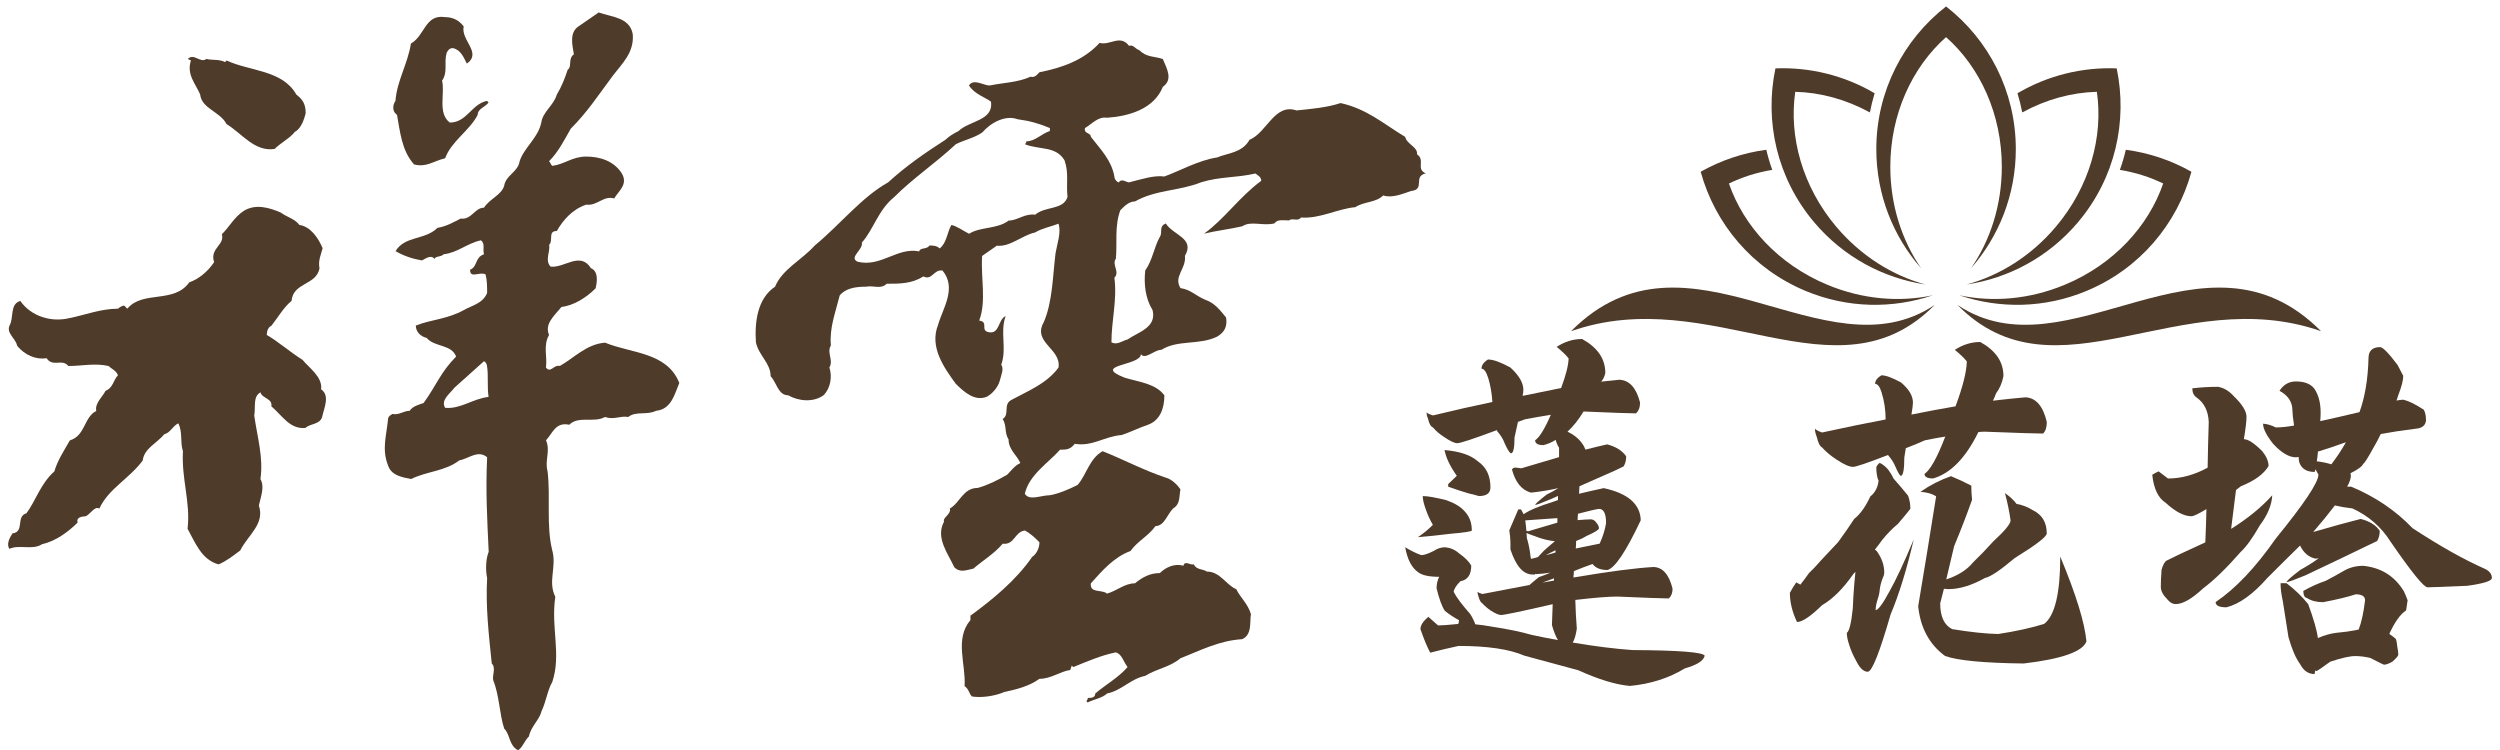 <?xml version="1.0" encoding="UTF-8"?>
<svg id="_圖層_2" data-name="圖層 2" xmlns="http://www.w3.org/2000/svg" xmlns:xlink="http://www.w3.org/1999/xlink" viewBox="0 0 400 120">
  <defs>
    <style>
      .cls-1 {
        fill: none;
      }

      .cls-2, .cls-3 {
        fill: #4f3b2a;
      }

      .cls-3 {
        fill-rule: evenodd;
      }

      .cls-4 {
        clip-path: url(#clippath);
      }
    </style>
    <clipPath id="clippath">
      <rect class="cls-1" width="400" height="120"/>
    </clipPath>
  </defs>
  <g id="_內容" data-name="內容">
    <g class="cls-4">
      <g>
        <g>
          <path class="cls-2" d="M238.18,57.53c.76,0,1.91.42,3.47,1.26,1.4,1.28,2.09,2.47,2.09,3.59,0,.2-.04.52-.12.96,2.27-.48,4.33-.9,6.16-1.26.76-2.03,1.16-3.61,1.2-4.73-.4-.52-1.04-1.14-1.91-1.85,1.28-.84,2.63-1.26,4.07-1.26,2.47,1.36,3.71,3.17,3.71,5.44-.12.56-.34,1.02-.66,1.38,1.12-.12,2.09-.22,2.93-.3,1.59.08,2.69,1.3,3.29,3.65,0,.76-.22,1.34-.66,1.73-.88,0-3.67-.1-8.38-.3-.8,1.32-1.66,2.39-2.57,3.23,1.2.56,2.07,1.34,2.63,2.33.12.24.2.42.24.54,1.24-.32,2.39-.6,3.47-.84,1.4.36,2.41,1,3.05,1.91,0,.64-.14,1.18-.42,1.62-.96.48-1.91.92-2.87,1.32-1.44.64-2.83,1.26-4.19,1.85-.04.48-.06.88-.06,1.2,1.32-.32,2.63-.62,3.95-.9,3.87.84,5.84,2.55,5.92,5.14-2.35,4.99-4.13,7.64-5.32,7.96-1.12,0-1.91-.32-2.39-.96-1.04.36-2.03.74-2.99,1.14,0,.32-.02.58-.06.78v.24c5.66-.96,9.93-1.52,12.8-1.68,1.47.04,2.49,1.2,3.05,3.47,0,.68-.2,1.2-.6,1.56-.88,0-3.63-.1-8.26-.3-1.4,0-3.63.18-6.7.54.04,1.56.12,3.09.24,4.61-.16,1.04-.38,1.77-.66,2.21,3.55.6,6.74,1,9.57,1.2,7.42.04,11.27.34,11.55.9-.16.8-1.22,1.48-3.17,2.03-2.55,1.56-5.48,2.49-8.79,2.81-2.27-.2-5.03-1.04-8.26-2.51-2.39-.64-5.26-1.42-8.62-2.33-2.39-1.04-5.9-1.56-10.53-1.56-1.52.32-3.03.68-4.55,1.08-.52-1-1.04-2.25-1.56-3.77,0-.6.42-1.26,1.26-1.97.52.48,1.04.94,1.56,1.38.6,0,1.67-.08,3.23-.24.08-.2.12-.4.12-.6-.76-.4-1.52-.9-2.27-1.5-.44-.64-.88-1.83-1.32-3.59,0-.68.14-1.3.42-1.85-1.6,0-2.71-.24-3.35-.72-1.04-.72-1.74-2.05-2.09-4.01.92.56,1.77.98,2.57,1.26.44,0,1.1-.22,1.97-.66.6-.4,1.22-.6,1.85-.6.84.08,1.58.4,2.21.96.96.68,1.62,1.34,1.97,1.97,0,1.48-.58,2.31-1.74,2.51-.64.64-1,1.2-1.08,1.68.44.88,1.32,2.05,2.63,3.53.36.56.64,1.12.84,1.68.84.08,1.7.2,2.57.36,2.63.4,4.76.84,6.4,1.32,1.48.32,2.89.6,4.25.84-.36-.6-.68-1.4-.96-2.39.04-1.08.08-2.19.12-3.35-5.03,1.16-7.78,1.73-8.26,1.73-.36,0-.92-.24-1.67-.72-.52-.36-.96-.74-1.32-1.14-.24-.12-.44-.46-.6-1.02-.12-.32-.18-.6-.18-.84.12.12.38.24.78.36,2.71-.52,5.22-1,7.54-1.44.4-.36.9-.78,1.5-1.26.72-.24,1.33-.48,1.85-.72-.76.12-1.52.2-2.27.24l-.18-.06v.12h-.42c-1.48,0-2.65-1.34-3.53-4.01v-.84c0-.4-.02-.82-.06-1.26l-.12-.96c.2-.48.68-1.59,1.44-3.35h.42c.16.24.3.5.42.78.92-.64,2.47-1.3,4.67-1.97.32-.12.6-.22.84-.3v-.66c-.36.16-.72.32-1.08.48-1.52.64-2.37.96-2.57.96,0-.16.62-.72,1.85-1.67.68-.32,1.3-.66,1.85-1.02-1.4.32-2.85.56-4.37.72-1.48-.4-2.49-1.63-3.05-3.71.12-.2.32-.3.6-.3.48.08.78.12.9.12,2.15-.64,4.17-1.24,6.04-1.79v-1.5c-.24-.36-.42-.78-.54-1.26-.64.4-1.3.68-1.97.84-.88,0-1.32-.26-1.32-.78.68-.44,1.52-1.79,2.51-4.07-1.28.2-2.65.44-4.13.72-.44.16-.82.3-1.14.42v.06c-.2.88-.38,1.7-.54,2.45,0,1.64-.18,2.47-.54,2.51-.2,0-.54-.52-1.02-1.56-.24-.68-.64-1.34-1.2-1.97-.04-.08-.06-.14-.06-.18-3.75,1.4-5.86,2.09-6.34,2.09-.44,0-1.16-.34-2.15-1.02-.68-.44-1.26-.94-1.74-1.5-.36-.16-.62-.62-.78-1.38-.16-.36-.24-.7-.24-1.02.16.16.5.32,1.02.48,3.47-.84,6.64-1.56,9.51-2.15-.08-1.35-.3-2.63-.66-3.83-.32-1-.68-1.5-1.08-1.5,0-.56.36-1.06,1.08-1.5ZM227.65,79.37c.76,0,2.01.22,3.77.66,1.36.48,2.33,1.08,2.93,1.79.76.8,1.14,1.82,1.14,3.05,0,.16-1.16.34-3.47.54-1.96.24-3.67.42-5.15.54.88-.6,1.68-1.26,2.39-1.97-.44-.76-.8-1.54-1.08-2.33-.36-.96-.54-1.71-.54-2.27ZM231.12,72.01c2.43.2,4.21.8,5.32,1.79,1.36.92,2.03,2.31,2.03,4.19,0,.92-.62,1.38-1.85,1.38-.52-.16-1.06-.3-1.62-.42-.84-.24-1.94-.6-3.29-1.08v-.42l1.38-1.32c-1.08-1.52-1.73-2.89-1.97-4.13ZM249.18,83.62v-.72c-2.27.16-3.99.28-5.14.36.08.56.14,1.12.18,1.68.16.04.26.06.3.06.96-.28,2.51-.74,4.67-1.38ZM244.94,89.42c.4-.08.78-.18,1.14-.3.32-.32.64-.66.96-1.02.48-.44,1.06-.94,1.74-1.5-1.08-.12-2.12-.38-3.11-.78-.48-.16-.96-.34-1.44-.54.04.28.06.54.06.78.28.92.48,1.91.6,2.99,0,.08.02.2.06.36ZM246.61,93.25c.72-.12,1.4-.24,2.03-.36v-.36c-.56.2-1.1.4-1.62.6-.16.08-.3.12-.42.12ZM248.88,88.4v-.36l-1.56.78c.56-.12,1.08-.26,1.56-.42ZM254.45,83.08c.4,0,.72.18.96.54.28.32.42.62.42.9,0,.24-.64.64-1.91,1.2-.52.32-1.1.6-1.74.84,0,.44-.02.84-.06,1.2,1.44-.28,2.71-.54,3.83-.78.52-1.16.86-2.25,1.02-3.29,0-1.52-.38-2.27-1.14-2.27-.56.08-1.67.34-3.35.78-.04.4-.06.74-.06,1.02.96-.08,1.63-.12,2.03-.12Z"/>
          <path class="cls-2" d="M296.86,91.51c-.16.16-.26.26-.3.3-1.64,2.35-3.31,4.03-5.03,5.02-1.83,1.79-3.17,2.69-4.01,2.69-.76-1.59-1.14-3.15-1.14-4.67.32-.6.66-1.16,1.02-1.67.24.12.46.24.66.36.48-.6.94-1.22,1.38-1.85.6-.56,1.24-1.24,1.92-2.03.92-1,1.83-1.97,2.75-2.93,1.04-1.44,1.89-2.67,2.57-3.71.96-.76,1.81-1.95,2.57-3.59.76-.6,1.2-1.44,1.32-2.51-.24-.52-.36-1.24-.36-2.15.04-.2.22-.44.54-.72.56.28,1.04.68,1.44,1.2.32.44.58.88.78,1.32.88,1,1.65,1.91,2.33,2.75.24.68.36,1.38.36,2.09-.24.32-.9,1.12-1.97,2.39-.92.76-1.78,1.64-2.57,2.63-.36.52-.74,1.02-1.14,1.5.12.08.22.16.3.24.8,1.12,1.2,2.25,1.2,3.41,0,.28-.08.58-.24.9-.24.6-.4,1.22-.48,1.85-.04.52-.16,1.06-.36,1.62-.2.64-.3,1.2-.3,1.67.4,0,1.14-1,2.21-2.99,1.08-1.91,2.37-4.69,3.89-8.32-1.12,4.79-2.35,8.79-3.71,12.02-1.76,6.1-2.97,9.15-3.65,9.15-.64,0-1.24-.54-1.79-1.62-.56-1-.96-1.91-1.2-2.75-.24-.72-.36-1.34-.36-1.85.4-.28.72-1.59.96-3.95.04-1.16.12-2.47.24-3.95.08-.68.14-1.3.18-1.85ZM301.05,60.05c.68,0,1.71.38,3.11,1.14,1.28,1.08,1.91,2.15,1.91,3.23,0,.32-.08.96-.24,1.91,2.59-.52,4.95-.96,7.06-1.32.04-.08.06-.14.06-.18,1.12-3.03,1.7-5.36,1.74-7-.4-.52-1.04-1.14-1.92-1.85,1.28-.84,2.63-1.26,4.07-1.26,2.47,1.36,3.71,3.17,3.71,5.44-.2,1.08-.6,2.01-1.2,2.81-.12.36-.28.74-.48,1.14,2.03-.24,3.77-.42,5.21-.54,1.67.08,2.81,1.4,3.41,3.95,0,.84-.2,1.46-.6,1.85-1,0-4.11-.1-9.33-.3-.32,0-.66.02-1.02.06-2.03,4.15-4.45,6.62-7.24,7.42-.92,0-1.38-.24-1.38-.72.92-.64,1.99-2.55,3.23-5.74.04-.12.08-.2.12-.24-1.04.16-2.13.36-3.29.6-1.08.48-2.09.9-3.05,1.26-.08.56-.16,1.06-.24,1.5,0,1.88-.18,2.85-.54,2.93-.16,0-.46-.5-.9-1.5-.24-.6-.62-1.2-1.14-1.79v-.06c-3.31,1.28-5.18,1.91-5.62,1.91-.6,0-1.5-.4-2.69-1.2-.92-.6-1.67-1.24-2.27-1.91-.36-.2-.64-.76-.84-1.67-.2-.48-.3-.92-.3-1.32.2.2.58.4,1.14.6,3.67-.8,7.06-1.5,10.17-2.09,0-1.52-.22-2.97-.66-4.37-.28-.88-.62-1.32-1.02-1.32,0-.52.34-.98,1.02-1.38ZM312.18,76.2c1.08.44,2.15.94,3.23,1.5,0,.76.04,1.52.12,2.27-.84,2.35-1.79,4.83-2.87,7.42-.44,1.83-.86,3.61-1.26,5.32,1.92-.64,3.35-1.56,4.31-2.75,1.08-1.04,2.15-2.15,3.23-3.35,1.83-1.68,2.75-2.79,2.75-3.35-.2-1.44-.5-2.89-.9-4.37.84.6,1.46,1.18,1.85,1.73.92.16,1.79.5,2.63,1.02,1.47.72,2.21,1.95,2.21,3.71,0,.52-1.71,1.83-5.14,3.95-2.31,1.95-3.89,3.01-4.73,3.17-2.07,1.16-3.99,1.76-5.74,1.79-.28,0-.56-.02-.84-.06-.2.76-.4,1.54-.6,2.33,0,2.11.64,3.49,1.92,4.13,2.95.48,5.4.74,7.36.78,2.87-.44,5.32-.98,7.36-1.62,1.71-1.32,2.57-4.91,2.57-10.77,2.51,6.02,3.91,10.55,4.19,13.58-.6,1.63-3.95,2.81-10.05,3.53-6.38-.08-10.57-.48-12.56-1.2-2.51-1.83-3.95-4.49-4.31-7.96,1-5.94,1.95-11.81,2.87-17.59-.6-.4-1.44-.64-2.51-.72,1.55-1.08,3.19-1.91,4.91-2.51Z"/>
          <path class="cls-2" d="M353.22,74.82c.04-2.47.1-4.91.18-7.3-.08-1.75-.72-3.05-1.91-3.89-.48-.32-.72-.82-.72-1.5,1.36-.16,2.73-.24,4.13-.24.92.16,1.75.66,2.51,1.5,1.36,1.32,2.03,2.41,2.03,3.29,0,.68-.14,1.88-.42,3.59.68,0,1.66.64,2.93,1.91.68.84,1.02,1.64,1.02,2.39-.76,1.28-2.23,2.35-4.43,3.23-.28.2-.54.4-.78.6-.28,2.11-.54,4.19-.78,6.22,2.67-1.67,4.87-3.47,6.58-5.38-.08,1.56-.74,3.15-1.97,4.79-1.16,2.03-2.19,3.47-3.11,4.31-2.23,2.55-4.23,4.49-5.98,5.8-1.79,1.67-3.25,2.51-4.37,2.51-.52,0-.98-.26-1.38-.78-.68-.68-1.02-1.34-1.02-1.97,0-.76.04-1.68.12-2.75.24-.8.5-1.28.78-1.44.92-.48,2.99-1.46,6.22-2.93.08-1.79.14-3.57.18-5.32-1.28.76-2.07,1.14-2.39,1.14-1.2,0-2.57-.72-4.13-2.15-1.2-.76-1.91-2.25-2.15-4.49.32-.2.66-.38,1.02-.54.48.36.98.74,1.5,1.14,2.11,0,4.23-.58,6.34-1.73ZM384.39,63.93c.88.16,2.01.7,3.41,1.62.24.4.36.98.36,1.73-.08.8-.64,1.24-1.68,1.32-1.95.24-3.81.52-5.56.84-.36.76-.74,1.48-1.14,2.15-.92,1.68-1.48,2.55-1.67,2.63-.16.4-.84.9-2.03,1.5.04.16.06.28.06.36,0,.48-.2,1.08-.6,1.79h.66c3.83,1.6,7.1,3.81,9.81,6.64,4.39,2.87,8.26,5.05,11.61,6.52.72.36,1.08.84,1.08,1.44,0,.48-1.32.9-3.95,1.26-3.67.16-5.78.24-6.34.24-.6,0-2.57-2.43-5.92-7.3-1.48-2.35-3.51-4.13-6.1-5.32-1.04-.12-1.97-.28-2.81-.48-1,1.32-2.15,2.73-3.47,4.25,3.03-.88,5.56-1.58,7.6-2.09,1.44.36,2.45,1,3.05,1.91,0,.6-.14,1.14-.42,1.62-3.95,1.91-7.78,3.75-11.49,5.5-1.76.72-2.75,1.08-2.99,1.08,0-.2.74-.86,2.21-1.97,1.16-.64,2.13-1.26,2.93-1.85-.2.04-.38.06-.54.06-1.08-.24-1.89-.94-2.45-2.09-1.67,1.64-3.41,3.35-5.2,5.15-2.31,2.63-4.51,4.21-6.58,4.73-1.16,0-1.73-.28-1.73-.84,3.19-2.15,6.4-5.54,9.63-10.17,4.55-5.58,6.82-8.99,6.82-10.23-.2-.32-.36-.6-.48-.84-.04.16-.08.3-.12.42-1.28,0-2.09-.5-2.45-1.5-.08-.28-.12-.58-.12-.9-.2.04-.34.06-.42.06-1.12,0-2.33-.72-3.65-2.15-1.08-1.36-1.62-2.43-1.62-3.23.64.04,1.32.24,2.03.6.8,0,1.77-.1,2.93-.3-.16-.96-.26-1.93-.3-2.93-.16-1.12-.84-1.99-2.03-2.63.64-1,1.52-1.5,2.63-1.5,1.36,0,2.33.38,2.93,1.14.68,1,1.02,2.27,1.02,3.83,0,.48-.02.94-.06,1.38,1.83-.4,3.93-.88,6.28-1.44.88-2.43,1.35-5.3,1.44-8.61,0-1.2.62-1.79,1.85-1.79.44,0,1.38.96,2.81,2.87l.9,1.73c0,.68-.26,1.7-.78,3.05-.12.36-.22.66-.3.9.36-.08.68-.12.96-.12ZM364.88,93.31h.96c1.32,1,2.47,2.11,3.47,3.35.88,2.39,1.4,4.21,1.56,5.44l.12-.06c.92-.4,1.83-.66,2.75-.78,1.28-.12,2.31-.26,3.11-.42.24-.04.42-.08.54-.12.44-1.12.78-2.67,1.02-4.67,0-.64-.5-.96-1.5-.96-1.2.4-2.93.82-5.21,1.26-1.04,0-1.89-.22-2.57-.66-.4-.08-.6-.46-.6-1.14,1.2-.68,2.39-1.22,3.59-1.62,1-.52,1.97-1.06,2.93-1.62.92-.52,1.93-.78,3.05-.78,2.87.28,5.04,1.64,6.52,4.07.24.52.44,1,.6,1.44-.08.56-.16,1.1-.24,1.62-.92.6-1.82,1.85-2.69,3.77.52.36.84.6.96.72.12.04.22.44.3,1.2.12.68.18,1.14.18,1.38,0,.2-.32.58-.96,1.14-.56.32-1,.48-1.32.48-.08,0-.82-.36-2.21-1.08-.84-.2-1.64-.3-2.39-.3-.88,0-2.21.3-4.01.9-1.32.96-2.05,1.46-2.21,1.5-.04,0-.1-.04-.18-.12-.04.24-.08.44-.12.6-1,0-1.77-.54-2.33-1.62-.68-.92-1.3-2.35-1.85-4.31-.32-2.03-.62-3.95-.9-5.74-.24-1.04-.36-1.99-.36-2.87ZM370.87,72.25c-.04.56-.1,1.08-.18,1.56.76.08,1.54.24,2.33.48.88-1.16,1.65-2.33,2.33-3.53-1.79.64-3.29,1.14-4.49,1.5Z"/>
        </g>
        <g>
          <path class="cls-2" d="M96.77,54.83c-2.98.25-4.96,2.48-7.19,3.72-.99-.25-1.49,1.24-2.23.25.25-1.74-.49-3.47.5-5.21-.74-1.74.74-2.98,1.98-4.47,1.99-.25,3.97-1.49,5.46-2.98.25-.99.5-2.73-.74-3.23-1.74-2.73-4.22,0-6.45-.25-.99-.99,0-2.48-.25-3.47.74-.74-.25-2.23,1.24-2.23.99-1.74,2.48-3.47,4.71-4.22,1.74.25,2.73-1.49,4.47-.99.74-1.24,2.23-2.23,1.24-3.97-1.24-1.99-3.47-2.73-5.71-2.73s-3.47,1.24-5.45,1.49c-.25-.25-.25-.5-.5-.74,1.49-1.49,2.48-3.47,3.47-5.21,2.73-2.73,4.47-5.46,6.7-8.43,1.49-1.98,3.47-3.72,3.22-6.7-.49-2.73-3.47-2.73-5.45-3.47l-3.23,2.23c-1.49.99-.99,2.98-.74,4.46-.99.74-.25,1.98-.99,2.48-.5,1.49-.99,2.73-1.74,3.97-.5,1.74-2.23,2.73-2.48,4.46-.5,2.48-2.73,3.97-3.47,6.2-.25,1.74-2.23,2.23-2.48,3.97-.5,1.49-2.23,1.98-3.23,3.47-1.49,0-1.98,1.98-3.72,1.74-.99.5-2.23,1.24-3.72,1.49-1.98,1.98-5.21,1.24-6.7,3.72,1.24.74,2.73,1.24,4.22,1.49.5-.25,1.49-.99,1.99-.25.25-.5.99-.25,1.49-.74,2.23-.25,3.72-1.74,5.95-2.23.74.5.25,1.49.5,2.23-1.49.5-.99,1.98-2.23,2.48,0,1.49,1.49.25,2.48.74.25.99.25,1.98.25,2.98-.74,1.74-2.48,1.99-3.72,2.73-2.73,1.49-5.21,1.49-7.69,2.48,0,.99.74,1.74,1.74,1.98,1.24,1.49,3.97.99,4.71,2.98-2.48,2.48-3.22,4.71-5.21,7.44-.74.25-1.74.5-2.23,1.24-.99,0-1.74.74-2.73.5-.5.25-.74.5-.74.99-.25,2.48-.99,4.71,0,7.19.5,1.74,2.48,1.98,3.72,2.23,2.48-1.24,5.46-1.24,7.69-2.98,1.49-.25,2.98-1.74,4.46-.5-.25,5.46,0,9.67.25,15.13-.5,1.24-.5,2.98-.25,4.22-.25,4.47.25,8.93.74,13.64.74.75,0,1.99.25,2.73.99,2.48.99,5.46,1.74,7.69.99.99.74,2.73,2.23,3.47.74-.49.99-1.49,1.74-2.23.25-1.49,1.73-2.73,1.98-3.97.74-1.49.99-3.47,1.74-4.71,1.49-4.46-.25-8.68.49-13.64-1.24-2.48.25-4.71-.49-7.44-.99-3.97-.25-8.43-.75-12.65-.49-1.74.5-3.22-.25-4.96.99-.99,1.49-2.98,3.72-2.48,1.49-1.49,3.97-.25,5.71-1.24,1.49.5,2.48-.25,3.72,0,1.24-.99,2.97-.25,4.46-.99,2.48-.25,2.98-2.73,3.72-4.46-1.98-4.96-7.69-4.71-11.9-6.45ZM71.22,65.25c-.74-1.24.74-2.23,1.49-3.22l4.71-4.22c.25,0,.5.5.5.74.25,1.49,0,3.22.25,4.96-2.48.25-4.47,1.98-6.95,1.74Z"/>
          <path class="cls-2" d="M66.26,26.31c1.98.5,2.98-.5,4.96-.99.99-2.73,3.97-4.47,5.21-6.95,0-.99,1.24-1.24,1.74-1.98l-.25-.25c-2.48.5-3.22,3.47-5.95,3.47-1.99-1.49-.74-4.71-1.24-6.7.99-1.49.25-2.73.74-4.47.25-.5.5-.74.99-.74,1.24.25,1.74,1.49,2.23,2.48,2.48-1.74-.99-3.72-.5-5.95-.74-.99-1.74-1.49-2.98-1.49-3.22-.5-3.22,2.98-5.46,4.22-.5,3.23-2.23,5.95-2.48,9.18-.5.74-.5,1.74.25,2.23.5,2.73.74,5.71,2.73,7.94Z"/>
          <path class="cls-2" d="M32.03,15.15c.25,2.23,3.22,2.73,4.22,4.71,2.48,1.49,4.46,4.46,7.69,3.97.99-.99,2.48-1.74,3.23-2.73.99-.5,1.49-1.98,1.74-2.98,0-1.49-.5-2.23-1.49-2.98-2.23-3.97-7.44-3.72-11.16-5.46l-.25.25c-.99-.5-1.99-.25-2.98-.5-.99.74-1.98-.99-2.98,0l.5.25c-.74,2.23.74,3.72,1.49,5.46Z"/>
          <path class="cls-2" d="M51.38,62.28c.25-1.99-1.98-3.47-2.98-4.71-1.99-1.24-3.97-2.98-5.71-3.97,0-.74.25-1.24.74-1.49.99-1.24,1.98-2.98,3.22-3.97.25-2.98,3.97-2.48,4.47-5.21-.25-1.24.25-2.23.5-3.22-.74-1.74-1.98-3.47-3.72-3.72-.74-.99-1.98-1.24-2.98-1.98-1.74-.74-3.97-1.49-5.95-.25-1.49.99-2.23,2.48-3.47,3.72.5,1.74-1.98,2.23-1.24,4.46-.99,1.49-2.48,2.73-3.97,3.23-2.48,3.47-7.44,1.24-9.92,4.22l-.5-.5c-.25,0-.74.25-.99.5-2.73,0-5.21.99-7.69,1.49-2.98.74-6.2-.25-7.94-2.73-1.74.5-.99,2.73-1.74,3.97-.5,1.24.99,1.98,1.24,3.22,1.24,1.49,2.98,2.23,4.71,1.98.99,1.49,2.48,0,3.47,1.24,2.23,0,4.22-.5,6.45,0,.5.5,1.24.74,1.49,1.49-.74.74-.74,1.98-1.98,2.48-.5.99-1.74,1.98-1.49,3.22-1.98.99-1.74,3.97-4.22,4.71-.99,1.74-1.99,3.23-2.48,4.96-2.23,1.98-2.98,4.71-4.47,6.7-1.74.5-.25,2.98-2.23,3.22-.5.74-.99,1.74-.5,2.48,1.49-.74,3.72.25,5.21-.74,2.23-.5,4.22-1.99,5.71-3.47-.25-.74.5-.99,1.24-.99.74-.25,1.49-1.74,2.23-1.24,1.49-3.22,4.71-4.71,6.94-7.69.25-1.98,2.23-2.73,3.47-4.22.99-.25,1.24-1.24,2.23-1.74.74,1.49.25,2.98.74,4.47-.25,4.46,1.24,8.18.74,12.4,1.24,2.23,2.23,4.96,4.96,5.7,1.24-.5,2.48-1.49,3.47-2.23,1.24-2.48,3.97-4.22,2.98-7.19.25-1.24.99-2.98.25-4.22.5-3.47-.5-6.7-.99-10.17.25-1.49-.25-2.98.99-3.72.25.99,1.99.99,1.74,2.23,1.74,1.49,2.98,3.72,5.46,3.47.74-.74,2.48-.5,2.73-1.98.25-1.24,1.24-3.22-.25-4.22Z"/>
        </g>
        <path class="cls-2" d="M226.71,24.72c.23-1.17-1.64-1.64-1.88-2.82-3.52-2.12-6.11-4.47-10.34-5.41-2.12.71-4.7.94-7.05,1.18-3.53-1.18-4.7,3.52-7.52,4.7-1.18,2.11-3.52,2.11-5.17,2.82-3.05.47-5.87,2.11-8.46,3.05-1.65-.24-3.76.47-5.64.94-.47,0-1.18-.7-1.64,0-.24,0-.71-.47-.71-.94-.47-2.59-2.11-4.23-3.76-6.34,0-.71-1.18-.47-.94-1.41,1.17-.71,2.12-1.88,3.52-1.65,3.52-.24,7.52-1.41,8.93-4.94,1.64-1.17.7-2.82,0-4.46-1.41-.47-2.59-.24-3.76-1.41-.7-.23-.94-.94-1.65-.7-1.41-1.88-3.05,0-4.7-.47-2.58,2.82-6.11,4-9.63,4.7-.24.24-.71.94-1.41.71-2.11.94-4.23.94-6.58,1.41-.94,0-2.58-1.17-3.29,0,.94,1.41,2.58,1.88,3.52,2.58.47,3.06-3.52,3.06-5.17,4.7-.94.47-1.65.94-2.12,1.41-3.29,2.11-6.34,4.23-9.16,6.81-4.23,2.35-7.75,6.82-11.75,10.11-2.11,2.35-5.17,3.76-6.34,6.58-2.82,1.88-3.29,5.64-3.06,8.93.47,2.11,2.35,3.29,2.35,5.4.94.94,1.18,3.05,2.82,3.05,1.64.94,3.99,1.17,5.64,0,1.17-1.18,1.41-3.05.94-4.46.71-1.17-.47-2.35.24-3.52-.24-2.82.7-5.17,1.41-7.99.94-1.18,2.59-1.41,4.23-1.41,1.18-.24,2.35.47,3.29-.47,2.12,0,4,0,5.87-1.17,1.41.7,1.65-1.18,3.06-.94,2.35,2.82,0,6.11-.71,8.7-1.41,3.52.94,6.81,2.82,9.4,1.41,1.41,3.05,2.82,4.94,2.11.94-.47,1.88-1.64,2.11-2.58.24-.94.7-1.88.24-2.58.94-2.58-.24-5.17.7-7.76-1.18.47-.94,2.82-2.59,2.59-1.64-.24,0-1.65-1.64-1.88,1.18-3.06.24-6.82.47-10.34l2.35-1.64c2.12.24,4-1.65,6.11-2.11,1.18-.71,2.59-.94,3.76-1.41.47,1.41-.24,3.29-.47,4.7-.47,3.76-.47,7.75-1.88,11.04-1.88,3.29,2.82,4.23,2.35,7.28-1.88,2.58-4.94,3.76-7.52,5.17-1.41.7-.23,2.35-1.41,3.05.7,1.18.23,2.11.94,3.29,0,1.65,1.41,2.59,1.88,3.76-.94.47-1.41,1.17-2.11,1.88-1.65.94-3.05,1.64-4.7,2.11-2.35,0-2.82,2.35-4.46,3.29.24.94-1.18,1.41-.94,2.11-1.41,2.59.7,5.17,1.64,7.28.94.94,1.88.47,3.06.23,1.64-1.41,3.29-2.35,4.7-3.99,1.88.24,1.88-1.88,3.52-2.11.94.47,1.64,1.18,2.35,1.88,0,.94-.47,1.88-1.17,2.35-2.59,3.76-6.35,6.82-9.87,9.4v.7c-2.58,3.06-.7,7.05-.94,10.57.7.47.7,1.17,1.17,1.65,1.41.24,3.52,0,5.17-.7,2.12-.47,4-.94,5.64-2.12,1.88,0,3.29-1.18,4.93-1.41l.24-.7.24.23c2.35-.94,4.46-1.88,6.81-2.35.94.24,1.18,1.41,1.88,2.35-1.41,1.65-3.52,2.82-5.17,4.23,0,.71-.7.71-1.17.71,0,.23-.47.7,0,.7.94-.47,2.35-.7,3.05-1.41,2.35-.47,3.76-2.35,6.11-2.82,1.88-1.17,4-1.41,5.64-2.82,3.06-1.18,6.11-2.82,9.87-3.05,1.65-.71,1.18-2.82,1.41-4-.47-1.65-1.65-2.59-2.35-4-1.65-.7-2.58-2.82-4.7-2.82-.71-.47-1.65-.23-2.11-1.17-.47.24-1.41-.7-1.65.24-1.65-.47-3.05.47-3.76,1.17-1.64,0-2.82.7-3.99,1.64-1.65,0-2.82,1.17-4.47,1.65-.7-.7-2.82,0-2.58-1.65,1.88-2.11,3.76-4.23,6.34-5.17,1.18-1.64,2.82-2.35,4-3.99,1.41,0,1.88-1.88,2.82-2.82,1.17-.7.94-1.88,1.17-3.05-.47-.71-1.41-1.65-2.35-1.88-3.52-1.17-6.58-2.82-10.1-4.23-2.11,1.17-2.58,3.76-4,5.4-1.41.71-3.05,1.41-4.46,1.65-1.41,0-3.29.94-3.99-.24.7-3.05,3.76-4.93,5.64-7.05.94,0,1.64,0,2.35-.94,2.82.47,4.7-1.18,7.52-1.41,1.41-.47,2.82-1.18,4.23-1.65,1.88-.7,2.59-2.58,2.59-4.7-1.41-1.88-4-2.11-6.35-2.82-5.4-2.11,2.59-1.88,2.59-3.76.7.94,2.11-.7,3.29-.7,2.59-1.65,6.11-.71,8.93-2.12,1.17-.7,1.65-1.64,1.41-3.05-.94-1.18-1.88-2.35-3.29-2.82-1.65-.7-2.35-1.64-4-1.88-1.17-1.88.94-3.05.71-5.17,1.64-2.82-1.88-3.29-3.06-5.17-1.18.47-.47,1.41-.94,2.11-.94,1.65-1.18,3.76-2.35,5.4-.24,2.12,0,4.47,1.17,6.34.71,2.82-2.35,3.53-3.99,4.7-.94.24-1.65.94-2.59.47,0-3.52.94-6.82.47-10.34.94-.94-.47-2.11.24-3.05.24-2.59-.24-5.17.71-7.75.7-.71,1.41-1.41,2.35-1.41,3.29-1.88,7.05-1.65,10.57-3.06,3.05-.94,5.64-.7,8.69-1.41.24.23.94.47.94,1.17-3.52,2.58-5.87,6.11-9.16,8.46,1.88-.47,4-.7,6.11-1.18,1.41-.94,3.29,0,5.17-.47.47-.71,1.41-.47,2.35-.47.47-.47,1.41.24,1.88-.47,3.06.23,5.87-1.41,8.7-1.65,1.41-.94,3.29-.7,4.46-1.88,1.41.47,3.05-.24,4.46-.71,2.35-.24.24-2.35,2.35-2.82-1.64-.71,0-2.12-1.41-3.06ZM165.62,34.35c-1.64-.24-2.82.94-4.23.94-1.88,1.41-4.46.94-6.34,2.11-.94-.47-1.88-1.18-2.82-1.41-.71,1.18-.71,2.82-1.88,3.76-.47-.47-1.18-.47-1.64-.47-.47.7-1.41.24-1.65.94-3.52-.7-6.11,2.59-9.87,1.65-1.41-.71.94-1.88.71-3.06,1.88-2.11,2.58-5.17,5.17-7.28,3.06-3.05,6.58-5.4,9.87-8.46,1.41-.71,2.82-.94,4.23-1.88,1.41-1.64,3.76-2.82,5.64-2.11,1.88.24,3.52.7,5.17,1.41v.47c-1.41.47-2.35,1.65-3.76,1.65,0,.24-.23.47-.23.47,2.35.94,4.93.23,6.34,2.58.71,2.12.24,3.52.47,5.87-.71,2.12-3.52,1.41-5.17,2.82Z"/>
      </g>
      <g>
        <path class="cls-3" d="M307.39,42.94c-4.47-5.09-7.18-11.77-7.18-19.08,0-9.28,4.37-17.54,11.16-22.83,6.79,5.29,11.16,13.55,11.16,22.83,0,7.31-2.71,13.98-7.18,19.08,3.09-4.47,4.94-10.11,4.94-16.25,0-8.43-3.49-15.94-8.92-20.75-5.43,4.81-8.92,12.32-8.92,20.75,0,6.13,1.85,11.77,4.94,16.25h0Z"/>
        <path class="cls-3" d="M322.8,14.92c4.84-2.85,10.37-4.2,15.87-3.98,1.77,8.43-.22,17.56-6.21,24.64-4.72,5.58-11.1,8.93-17.8,9.94,5.25-1.42,10.3-4.54,14.26-9.22,5.44-6.44,7.62-14.43,6.58-21.61-4.03.1-8.15,1.22-11.94,3.3-.2-1.04-.46-2.06-.76-3.06h0Z"/>
        <path class="cls-3" d="M340.12,23.96c3.7.49,7.27,1.69,10.51,3.52-2.28,8.31-8.23,15.51-16.79,19.07-6.75,2.81-13.95,2.86-20.37.69,5.32,1.14,11.23.68,16.9-1.68,7.79-3.24,13.38-9.35,15.74-16.2-2.15-1.04-4.48-1.78-6.93-2.18.38-1.06.7-2.13.95-3.22h0Z"/>
        <path class="cls-3" d="M299.94,14.92c-4.84-2.85-10.37-4.2-15.87-3.98-1.77,8.43.22,17.56,6.21,24.64,4.72,5.58,11.1,8.93,17.8,9.94-5.25-1.42-10.3-4.54-14.26-9.22-5.44-6.44-7.62-14.43-6.58-21.61,4.03.1,8.15,1.22,11.94,3.3.2-1.04.46-2.06.76-3.06h0Z"/>
        <path class="cls-3" d="M282.62,23.96c-3.7.49-7.27,1.69-10.51,3.52,2.28,8.31,8.23,15.51,16.79,19.07,6.75,2.81,13.95,2.86,20.37.69-5.32,1.14-11.24.68-16.9-1.68-7.79-3.24-13.38-9.35-15.74-16.2,2.15-1.04,4.48-1.78,6.93-2.18-.38-1.06-.7-2.13-.95-3.22h0Z"/>
        <path class="cls-3" d="M371.37,52.99c-18.65-18.77-40.54,7.62-58.18-4.2,15.72,15.94,35.62-3.7,58.18,4.2h0Z"/>
        <path class="cls-3" d="M251.37,52.99c18.65-18.77,40.54,7.62,58.18-4.2-15.72,15.94-35.62-3.7-58.18,4.2h0Z"/>
      </g>
    </g>
  </g>
</svg>